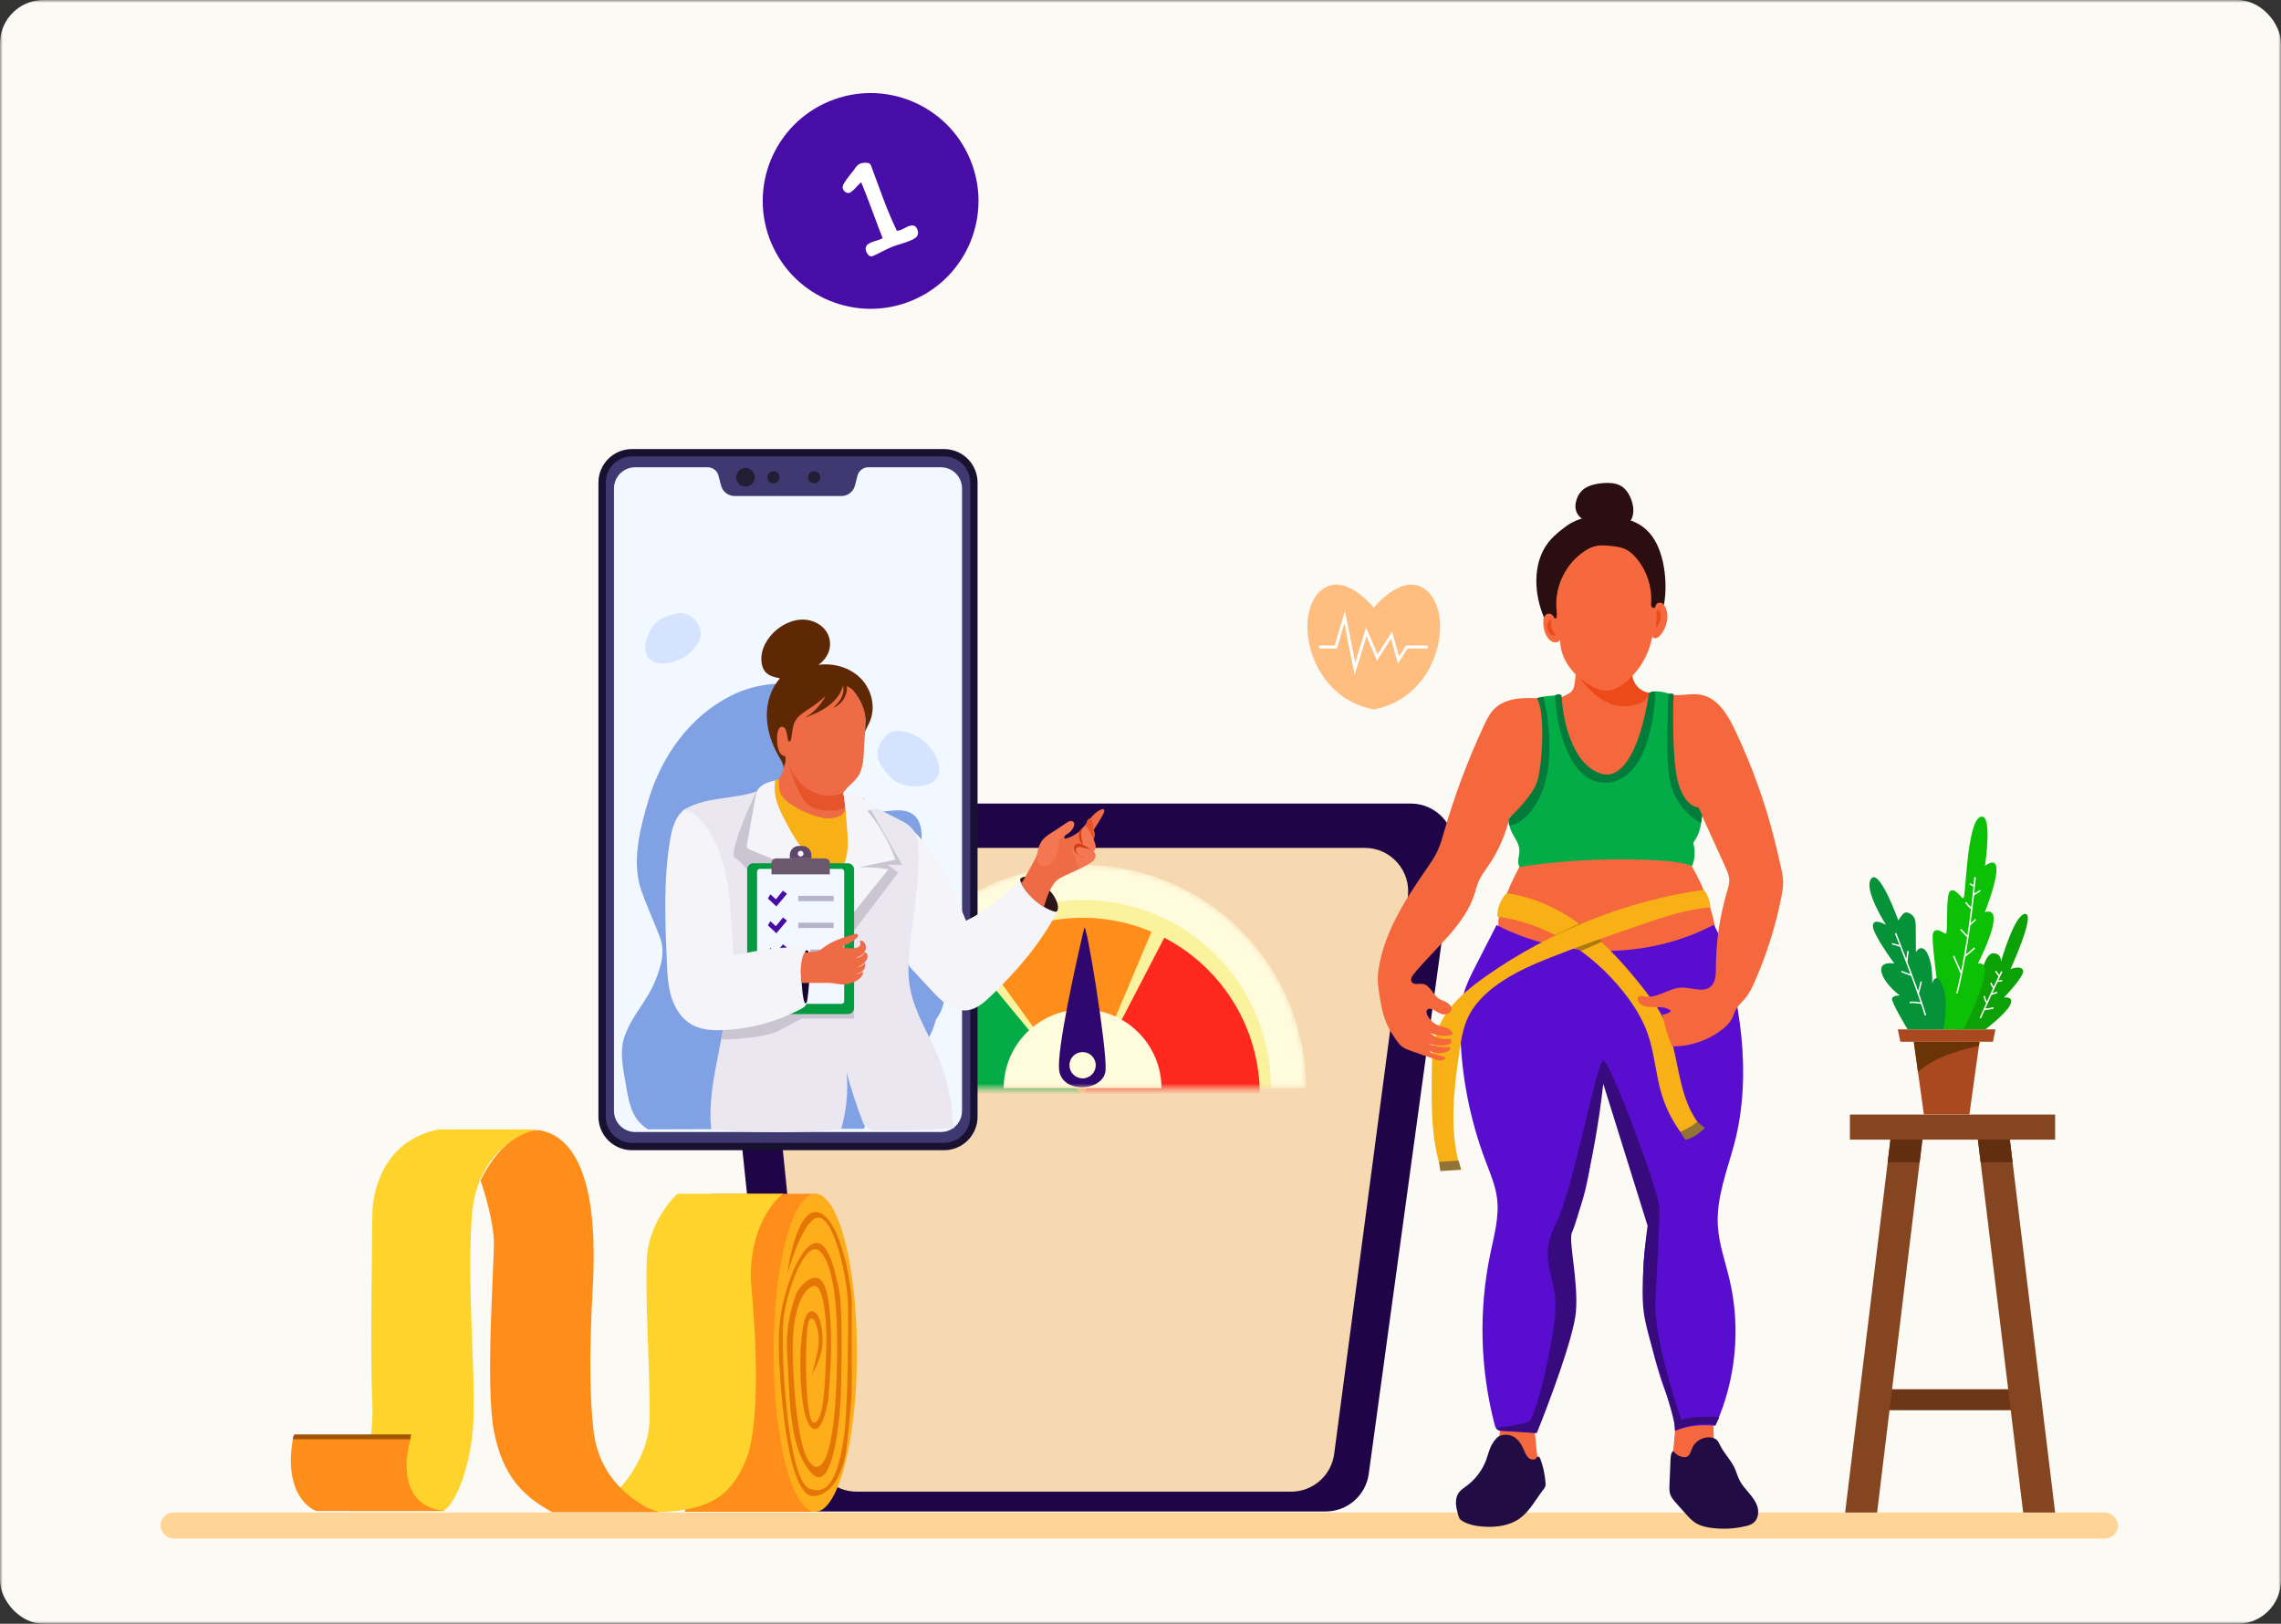 <svg width="420" height="299" viewBox="0 0 420 299" fill="none" xmlns="http://www.w3.org/2000/svg">
<rect x="0" y="0" width="420" height="299" fill="#333333" stroke="none"/>
<mask id="mask0_3849_16843" style="mask-type:alpha" maskUnits="userSpaceOnUse" x="0" y="0" width="420" height="299">
<rect width="420" height="299" fill="#D9D9D9"/>
</mask>
<g mask="url(#mask0_3849_16843)">
<rect width="420" height="299" rx="8" fill="#FCFAF4"/>
<path d="M178.62 29.312C182.866 39.426 178.108 51.068 167.994 55.313C157.879 59.559 146.238 54.802 141.992 44.687C137.747 34.573 142.504 22.932 152.618 18.686C162.733 14.44 174.374 19.198 178.62 29.312Z" fill="#490DA7"/>
<path d="M160.935 32C162.111 35.259 163.096 37.833 163.888 39.721C164.298 40.698 164.712 41.615 165.13 42.474C165.301 42.517 165.574 42.46 165.949 42.303L166.5 42.043C166.714 41.914 166.919 41.809 167.114 41.727C167.538 41.55 167.894 41.486 168.183 41.537C168.489 41.581 168.731 41.815 168.908 42.238C169.079 42.645 169.09 43.014 168.942 43.344C168.81 43.668 168.377 43.983 167.645 44.291C167.026 44.55 166.257 44.816 165.337 45.087C165.118 45.16 164.908 45.229 164.706 45.294C164.504 45.36 164.321 45.427 164.158 45.496C163.27 45.888 162.616 46.2 162.197 46.434C161.778 46.667 161.292 46.9 160.738 47.132C160.234 47.344 159.821 47.068 159.5 46.302C159.192 45.57 159.51 45.005 160.455 44.609C160.601 44.548 160.844 44.465 161.183 44.361C161.48 44.293 161.784 44.195 162.093 44.065C162.272 43.99 162.415 43.92 162.522 43.856C162.081 42.758 161.471 41.147 160.694 39.023C159.767 36.54 159.057 34.712 158.565 33.54C158.491 33.591 158.254 33.824 157.854 34.241C157.263 34.93 156.788 35.349 156.43 35.499C156.234 35.581 156.014 35.559 155.769 35.432C155.518 35.289 155.334 35.079 155.218 34.802C155.101 34.525 155.16 34.185 155.392 33.781C155.625 33.377 156.035 32.803 156.622 32.058C156.957 31.669 157.264 31.262 157.546 30.838C157.616 30.732 157.727 30.608 157.879 30.468C158.047 30.321 158.18 30.227 158.277 30.186C158.701 30.008 159.121 29.937 159.538 29.973C159.964 29.985 160.236 30.13 160.352 30.407L160.935 32Z" fill="white"/>
<rect x="29.559" y="278.51" width="360.441" height="4.799" rx="2.4" fill="#FFD497"/>
<path d="M378.409 205.228H340.625V209.854H378.409V205.228Z" fill="#854520"/>
<path d="M373.395 255.81H344.727V259.67H373.395V255.81Z" fill="#6D3616"/>
<path d="M378.41 278.509H372.525L364.186 209.843H370.07L378.41 278.509Z" fill="#854520"/>
<path d="M339.744 278.509H345.629L353.968 209.843H348.084L339.744 278.509Z" fill="#854520"/>
<path d="M370.584 214.018L370.07 209.843H364.186L364.7 214.018H370.584Z" fill="#622E10"/>
<path d="M353.465 214.018L353.968 209.843H348.084L347.58 214.018H353.465Z" fill="#622E10"/>
<path d="M362.627 205.201H354.242L352.385 191.823H364.485L362.627 205.201Z" fill="#AA491F"/>
<path d="M353.162 197.429C356.306 194.42 362.061 193.049 364.377 192.605L364.485 191.823H352.385L353.166 197.429H353.162Z" fill="#6A3407"/>
<path d="M367.423 189.544H349.445L349.909 191.823H366.959L367.423 189.544Z" fill="#AA491F"/>
<path d="M364.573 180.214C364.573 180.214 365.416 175.474 367.035 175.535C368.654 175.591 368.424 177.135 368.424 177.135C368.424 177.135 370.89 168.352 372.893 168.277C374.896 168.202 370.198 178.445 370.198 178.445C370.198 178.445 372.125 177.673 372.509 178.674C372.893 179.676 368.981 183.681 368.981 183.681C368.981 183.681 370.965 183.372 370.118 185.066C369.271 186.76 365.575 189.544 365.575 189.544H360.334L364.569 180.214H364.573Z" fill="#0CA107"/>
<path d="M361.528 189.544C361.528 189.544 368.215 176.625 364.177 177.435C364.177 177.435 369.787 166.705 365.473 167.955C365.473 167.955 370.274 156.046 365.496 159.429C365.496 159.429 367.026 149.275 364.57 150.459C362.113 151.638 361.968 165.311 361.528 165.386C361.088 165.461 360.059 163.402 359.104 164.062C358.15 164.721 358.777 172.002 358.281 171.927C357.78 171.852 356.531 170.603 355.946 171.782C355.361 172.961 357.93 189.554 357.93 189.554H361.533L361.528 189.544Z" fill="#0CC006"/>
<path d="M357.925 189.544C358.084 188 358.257 186.648 358.276 185.09C358.295 183.536 358.042 181.936 357.242 180.602C357.115 180.392 356.952 180.172 356.708 180.12C356.46 180.069 356.203 180.223 356.058 180.429C355.913 180.64 355.857 180.892 355.801 181.14C355.801 179.236 355.726 177.261 354.888 175.554C354.631 175.034 354.153 174.477 353.587 174.604C353.227 174.683 352.984 175.015 352.778 175.32C352.75 173.757 352.768 172.1 352.74 170.542C352.731 170.098 352.722 169.644 352.567 169.232C352.38 168.741 351.987 168.329 351.5 168.123C351.248 168.015 350.958 167.969 350.71 168.081C350.565 168.146 350.452 168.259 350.345 168.376C350.031 168.713 349.764 169.087 349.54 169.489C349.54 169.489 346.096 159.864 344.552 161.778C343.008 163.687 347.27 170.304 347.27 170.304C347.27 170.304 344.917 168.909 344.847 170.449C344.772 171.993 348.815 177.43 348.815 177.43C348.815 177.43 345.932 176.84 346.456 179.049C346.98 181.257 349.821 183.312 349.821 183.312C349.821 183.312 348.524 183.237 348.375 183.901C348.23 184.561 351.248 189.544 351.248 189.544H357.93H357.925Z" fill="#059239"/>
<path d="M363.88 169.396L363.697 169.204L362.85 169.999C363.122 168.006 363.332 166.219 363.482 164.801L363.51 164.848C363.917 164.614 364.315 164.361 364.694 164.085L364.54 163.87C364.212 164.108 363.866 164.328 363.51 164.534C363.707 162.709 363.8 161.568 363.8 161.53L363.534 161.507C363.534 161.53 363.487 162.068 363.398 162.971L362.766 162.611L362.635 162.84L363.37 163.257C363.276 164.216 363.136 165.526 362.949 167.061C362.607 166.766 362.303 166.439 362.06 166.05L361.835 166.191C362.125 166.649 362.49 167.052 362.911 167.389C362.733 168.853 362.514 170.51 362.252 172.26L361.105 171.038L360.909 171.221L362.191 172.587L362.2 172.578C361.891 174.604 361.526 176.747 361.105 178.857L359.837 175.965L359.594 176.073L361.016 179.311C360.764 180.528 360.497 181.725 360.202 182.881L360.459 182.947C361.007 180.785 361.479 178.469 361.882 176.185C362.504 175.708 363.108 175.193 363.679 174.651L363.496 174.459C363.005 174.927 362.485 175.366 361.957 175.788C362.28 173.925 362.56 172.096 362.794 170.402L363.88 169.382V169.396Z" fill="white"/>
<path d="M354.668 186.905C354.326 185.773 353.854 184.369 353.325 182.881H353.344C353.559 182.189 353.742 181.473 353.891 180.757L353.629 180.701C353.508 181.295 353.353 181.889 353.185 182.474C352.553 180.696 351.856 178.82 351.219 177.14C351.276 176.466 351.355 175.792 351.453 175.128L351.191 175.091C351.117 175.582 351.056 176.083 351.009 176.583C349.984 173.888 349.175 171.834 349.156 171.787L348.908 171.885C348.917 171.913 349.245 172.742 349.741 174.019L348.417 173.645L348.342 173.902L349.858 174.333C350.171 175.151 350.546 176.125 350.943 177.182C350.943 177.196 350.943 177.215 350.943 177.229H350.967C351.229 177.921 351.5 178.642 351.772 179.381C351.229 179.185 350.681 178.984 350.139 178.764L350.04 179.012C350.653 179.255 351.271 179.489 351.875 179.704L351.884 179.681C352.497 181.347 353.115 183.059 353.634 184.585C352.969 184.449 352.291 184.397 351.613 184.444L351.631 184.711C352.338 184.669 353.044 184.725 353.732 184.879C353.99 185.647 354.223 186.363 354.415 186.994L354.668 186.919V186.905Z" fill="white"/>
<path d="M368.687 180.71L368.654 180.448L367.929 180.537C368.21 179.952 368.476 179.405 368.71 178.941L368.472 178.82C368.364 179.035 368.247 179.269 368.126 179.517C367.929 179.278 367.737 179.026 367.573 178.764L367.349 178.904C367.541 179.213 367.761 179.503 367.999 179.779C367.714 180.369 367.405 181.019 367.096 181.688C366.942 181.45 366.801 181.202 366.694 180.935L366.446 181.038C366.581 181.37 366.759 181.683 366.96 181.978C366.801 182.32 366.647 182.661 366.493 182.998C366.479 182.998 366.464 183.008 366.455 183.012L366.469 183.054C366.254 183.527 366.043 183.99 365.847 184.425C365.664 184.107 365.547 183.747 365.524 183.382L365.257 183.401C365.29 183.869 365.454 184.327 365.716 184.716C365.028 186.241 364.518 187.406 364.504 187.429L364.747 187.537C364.747 187.537 365.019 186.915 365.426 186.012C365.987 185.946 366.549 185.853 367.101 185.736L367.045 185.474C366.553 185.577 366.057 185.661 365.557 185.722C365.88 184.996 366.277 184.117 366.694 183.209C367.063 183.097 367.428 182.984 367.779 182.863L367.695 182.61C367.424 182.704 367.134 182.792 366.848 182.881C367.166 182.184 367.494 181.478 367.812 180.813L368.706 180.701L368.687 180.71Z" fill="white"/>
<path d="M130.928 156.799C130.432 152.076 134.135 147.963 138.884 147.963H259.766C264.616 147.963 268.35 152.244 267.692 157.049L252.024 271.404C251.481 275.366 248.097 278.318 244.098 278.318H150.889C146.794 278.318 143.36 275.226 142.933 271.153L130.928 156.799Z" fill="#1F0547"/>
<path d="M139.4 164.929C138.922 160.216 142.622 156.123 147.359 156.123H251.288C256.122 156.123 259.852 160.378 259.219 165.171L245.663 267.718C245.137 271.697 241.745 274.67 237.732 274.67H157.746C153.64 274.67 150.2 271.561 149.787 267.476L139.4 164.929Z" fill="#F6D9B0"/>
<mask id="mask1_3849_16843" style="mask-type:alpha" maskUnits="userSpaceOnUse" x="158" y="159" width="83" height="42">
<path d="M240.488 200.384C240.488 189.47 236.153 179.003 228.435 171.285C220.718 163.568 210.251 159.232 199.337 159.232C188.423 159.232 177.956 163.568 170.238 171.285C162.521 179.003 158.186 189.47 158.186 200.384L199.337 200.384H240.488Z" fill="#D9D9D9"/>
</mask>
<g mask="url(#mask1_3849_16843)">
<path d="M240.488 200.384C240.488 189.47 236.153 179.003 228.435 171.285C220.718 163.568 210.251 159.232 199.337 159.232C188.423 159.232 177.956 163.568 170.238 171.285C162.521 179.003 158.186 189.47 158.186 200.384L199.337 200.384H240.488Z" fill="#FFFCDD"/>
<path d="M234.017 200.278C234.017 191.113 230.376 182.324 223.896 175.843C217.415 169.362 208.625 165.722 199.461 165.722C190.296 165.722 181.506 169.362 175.026 175.843C168.545 182.324 164.904 191.113 164.904 200.278L199.461 200.278H234.017Z" fill="#FBF29E"/>
<path d="M178.557 176.469C171.882 181.98 167.67 189.917 166.847 198.533C166.024 207.15 168.658 215.74 174.168 222.415C179.679 229.09 187.616 233.302 196.232 234.125C204.849 234.948 213.439 232.315 220.114 226.804L199.336 201.637L178.557 176.469Z" fill="#04AC48"/>
<path d="M212.032 171.571C206.857 169.386 201.207 168.573 195.626 169.211C190.046 169.85 184.725 171.918 180.178 175.215L199.336 201.637L212.032 171.571Z" fill="#FE8D1A"/>
<path d="M231.972 201.637C231.972 195.661 230.331 189.799 227.229 184.692C224.126 179.585 219.681 175.427 214.378 172.673L199.336 201.637H231.972Z" fill="#FF281E"/>
<path d="M213.861 200.384C213.861 196.532 212.33 192.838 209.607 190.114C206.883 187.39 203.189 185.86 199.337 185.86C195.484 185.86 191.79 187.39 189.066 190.114C186.343 192.838 184.813 196.532 184.813 200.384L199.337 200.384H213.861Z" fill="#FFFCDD"/>
<path d="M195.017 197.038C194.583 193.446 197.914 178.113 199.635 170.895C200.007 169.31 203.844 193.075 203.573 197.036C203.301 200.997 195.56 201.527 195.017 197.038Z" fill="#30076F"/>
<circle cx="199.337" cy="196.147" r="2.421" fill="#FFFCDD"/>
</g>
<path d="M143.703 238.946C144.949 225.696 148.82 220.828 150.6 219.817H131.019L126.123 278.371H149.711C145.038 272.073 142.145 255.509 143.703 238.946Z" fill="#FE8D1A"/>
<path d="M119.583 261.665C119.404 267.573 115.48 272.779 113.541 274.644L120.926 278.448C131.667 278.225 134.8 274.644 137.262 269.05C139.724 263.455 139.5 249.58 138.381 237.272C137.486 227.426 141.887 221.533 144.199 219.817H124.73C123.014 221.384 119.494 225.904 119.136 231.454C118.688 238.391 119.807 254.28 119.583 261.665Z" fill="#FED32B"/>
<path d="M90.94 228.992C90.94 225.233 89.299 219.668 88.478 217.356C92.596 209.121 97.654 207.808 99.668 208.181C110.185 210.419 109.29 229.888 109.29 233.468C109.29 237.049 107.948 251.595 109.29 263.455C110.364 272.943 117.794 277.404 121.375 278.448H101.682C96.311 275.539 92.507 271.735 90.94 263.455C89.374 255.175 90.94 233.692 90.94 228.992Z" fill="#FE8D1A"/>
<path d="M86.911 223.622C87.806 212.701 95.34 208.628 98.995 207.957H80.869C70.351 209.971 68.561 219.818 68.561 223.622C68.561 227.426 68.113 250.028 68.561 258.532C68.919 265.335 66.323 274.495 64.981 278.225H81.54C83.107 277.553 85.792 273.078 86.911 264.798C88.03 256.518 85.792 237.273 86.911 223.622Z" fill="#FED32B"/>
<path d="M75.722 264.574H54.015C52.225 273.705 56.104 277.479 58.267 278.225H82.212C73.619 277.688 74.305 268.901 75.722 264.574Z" fill="#FE8D1A"/>
<path d="M75.487 265.022H53.935C53.935 264.664 54.078 264.276 54.228 264.126H75.711L75.487 265.022Z" fill="#A25505"/>
<ellipse cx="150.121" cy="249.094" rx="7.679" ry="29.277" fill="#FEAE1A"/>
<path d="M150.791 224.212C148.462 224.026 145.938 231.127 144.968 234.7C145.491 230.427 147.387 222.162 150.791 223.28C155.046 224.679 156.839 237.497 156.839 239.827V255.442C156.839 257.866 156.242 263.444 155.943 265.93C155.719 268.959 154.196 275.112 149.896 275.485C144.521 275.951 143.4 251.48 143.4 247.751C143.4 244.022 143.624 241.459 144.968 237.031C146.311 232.603 148.552 228.641 150.568 228.874C152.583 229.107 153.927 234.234 154.599 238.196C155.137 241.366 154.972 252.102 154.823 257.074C154.525 263.366 153.031 275.019 149.448 271.29C144.968 266.629 145.416 255.442 144.968 249.616C144.52 243.789 146.088 239.827 146.536 238.429C146.984 237.031 149.896 233.768 151.464 236.098C153.031 238.429 153.031 245.654 153.031 248.45C153.031 251.247 152.583 256.374 152.583 257.074C152.583 257.773 151.464 264.531 149.448 262.9C147.432 261.269 147.208 252.179 147.432 248.45C147.656 244.722 148.104 241.459 149.448 241.459C150.792 241.459 151.464 244.022 151.464 247.052C151.464 249.476 150.12 252.102 149.448 253.112C149.597 252.723 150.03 251.294 150.568 248.684C151.24 245.421 149.896 241.692 148.999 243.09C148.103 244.488 148.104 262.201 149.896 261.968C151.688 261.735 151.911 255.209 152.135 248.684C152.359 242.158 151.464 236.565 149.896 236.798C148.328 237.031 146.536 239.827 146.088 245.188C145.64 250.548 146.536 262.9 148.104 267.328C149.672 271.756 153.086 272.688 153.927 256.374C154.769 240.06 153.255 232.136 150.791 230.272C148.327 228.408 144.968 237.264 144.296 242.624C143.624 247.984 144.968 272.455 148.999 274.087C153.031 275.718 154.375 270.591 155.271 265.464C156.167 260.336 156.167 245.654 156.167 240.76C156.167 235.865 153.703 224.446 150.791 224.212Z" fill="#E47605"/>
<path d="M279.875 159.434C278.499 161.936 277.346 164.561 276.434 167.267C276.015 168.51 275.647 169.869 276.07 171.363C282.473 174.318 289.309 177.03 296.344 176.544C298.985 176.362 301.572 175.73 304.144 175.102C307.823 174.202 311.531 173.293 314.956 171.675C315.265 171.529 315.597 171.351 315.725 171.034C315.828 170.779 315.775 170.491 315.717 170.222C314.824 166.074 313.152 162.096 310.891 158.495C307.335 156.491 303.124 156.042 299.044 155.944C292.314 155.784 285.311 156.551 279.875 159.434Z" fill="#F5673C"/>
<path d="M276.25 262.807C276.239 263.435 276.147 264.063 275.977 264.668C276.879 264.595 277.853 264.58 278.61 265.078C279.217 265.477 279.586 266.143 279.925 266.786C280.264 267.429 280.616 268.1 281.207 268.523C281.797 268.946 282.703 269.028 283.204 268.502C282.727 266.85 282.934 265.058 282.45 263.409C282.426 263.328 282.397 263.242 282.332 263.187C282.259 263.126 282.156 263.118 282.06 263.112C280.042 263.002 278.025 262.892 276.25 262.807Z" fill="#F5673C"/>
<path d="M308.472 263.014C308.334 264.515 308.197 266.018 308.059 267.519C308.045 267.675 308.031 267.834 308.071 267.986C308.113 268.143 308.212 268.281 308.321 268.403C309.019 269.18 310.378 269.359 311.108 268.613C311.835 267.87 311.727 266.583 312.445 265.832C313.215 265.026 314.523 265.204 315.611 265.442C315.494 264.137 315.471 262.823 315.541 261.515C313.097 261.73 310.684 262.282 308.472 263.014Z" fill="#F5673C"/>
<path d="M275.903 264.527C276.807 264.045 277.967 264.088 278.834 264.634C279.754 265.213 280.273 266.246 280.708 267.242C280.913 267.709 281.123 268.199 281.525 268.513C281.926 268.826 282.582 268.878 282.901 268.481C282.975 268.389 283.034 268.273 283.145 268.232C283.362 268.153 283.54 268.415 283.621 268.63C284.142 270.028 284.463 271.499 284.571 272.986C284.59 273.243 284.601 273.507 284.514 273.75C284.44 273.958 284.297 274.133 284.162 274.308C282.75 276.117 281.686 278.271 279.821 279.606C277.947 280.947 275.514 281.262 273.215 281.114C271.885 281.029 270.534 280.793 269.371 280.141C269.132 280.007 268.896 279.85 268.748 279.62C268.644 279.459 268.59 279.272 268.536 279.089C268.333 278.387 268.129 277.679 268.087 276.95C268.046 276.221 268.18 275.459 268.604 274.864C268.984 274.329 269.559 273.974 270.085 273.581C271.72 272.36 272.987 270.654 273.683 268.737C273.992 267.886 274.193 266.993 274.597 266.184C275 265.374 275.669 264.652 275.903 264.527Z" fill="#210C44"/>
<path d="M308.103 267.176C308.513 267.772 309.175 268.19 309.89 268.302C310.107 268.336 310.334 268.342 310.54 268.269C311.167 268.046 311.323 267.26 311.582 266.647C312.146 265.309 313.692 264.464 315.123 264.709C315.496 264.773 315.868 264.91 316.139 265.173C316.406 265.433 316.552 265.79 316.716 266.124C317.453 267.62 318.701 268.823 319.398 270.338C319.735 271.072 319.937 271.866 320.304 272.585C320.767 273.491 321.473 274.244 322.126 275.024C322.779 275.803 323.402 276.651 323.643 277.64C323.884 278.628 323.662 279.789 322.864 280.42C322.445 280.752 321.915 280.906 321.395 281.03C319.277 281.532 317.064 281.628 314.91 281.312C314.04 281.184 313.166 280.984 312.402 280.549C311.556 280.067 310.894 279.326 310.248 278.598C309.705 277.987 309.162 277.375 308.619 276.764C308.182 276.271 307.733 275.759 307.53 275.133C307.356 274.595 307.377 274.015 307.4 273.45C307.462 271.923 307.525 270.397 307.587 268.871C307.614 268.211 307.662 267.495 308.103 267.176Z" fill="#210C44"/>
<path d="M317.084 173.7C316.721 172.505 316.203 171.357 315.548 170.294C303.239 176.769 287.689 176.635 275.564 170.33C274.278 172.843 272.992 175.356 271.705 177.869C270.859 179.523 270.007 181.191 269.506 182.981C268.886 185.197 268.824 187.528 268.876 189.829C269.06 197.986 270.637 206.11 273.519 213.743C274.373 216.006 275.35 218.259 275.651 220.659C276.078 224.06 275.119 227.458 274.418 230.813C272.25 241.18 272.52 252.047 275.199 262.294C275.291 262.647 275.402 263.024 275.689 263.249C275.96 263.462 276.329 263.491 276.673 263.511C278.708 263.631 280.744 263.751 282.779 263.871C283.992 260.635 285.204 257.4 286.417 254.165C287.815 250.434 289.223 246.661 289.723 242.708C290.184 239.062 289.856 235.352 289.143 231.747C288.88 230.417 288.563 229.049 288.829 227.719C289.009 226.82 289.445 225.998 289.833 225.168C293.601 217.104 293.071 207.75 295.176 199.102C297.769 207.214 300.363 215.327 302.956 223.439C303.178 224.132 303.401 224.835 303.442 225.561C303.485 226.323 303.327 227.079 303.191 227.829C301.651 236.362 303.073 245.195 305.678 253.466C306.756 256.89 308.368 259.921 308.409 263.511C310.918 262.39 313.408 262.354 315.846 262.523C319.626 254.188 320.567 244.596 318.477 235.686C317.691 232.336 316.486 229.048 316.301 225.612C316.027 220.523 318 215.625 319.313 210.701C322.877 197.329 320.002 183.299 317.084 173.7Z" fill="#590DCF"/>
<path d="M282.972 263.871L276.013 263.391L275.533 262.912C277.133 262.752 280.573 262.288 281.533 261.712C282.732 260.992 285.612 249.233 286.332 242.274C287.052 235.314 282.972 232.195 286.332 225.716C289.692 219.236 294.011 195.239 295.211 195.239C296.411 195.239 305.53 219.476 305.53 222.356C305.53 225.236 305.29 231.715 304.81 239.154C304.426 245.105 307.85 256.512 309.61 261.472C311.529 260.704 315.049 260.832 316.569 260.992L315.849 262.432C313.737 261.664 310.01 262.752 308.41 263.391C308.65 260.752 303.37 247.313 302.65 241.554C302.074 236.946 302.89 229.075 303.37 225.716L295.211 199.558C293.531 214.677 290.172 225.476 289.452 226.915C288.732 228.355 290.652 235.794 290.172 241.554C289.788 246.161 285.212 258.352 282.972 263.871Z" fill="#370B7D"/>
<path d="M278.081 150.606C277.634 151.564 278.04 152.697 278.556 153.62C279.072 154.542 279.718 155.461 279.761 156.518C279.805 157.568 279.253 158.707 279.777 159.619C287.95 158.383 296.247 157.97 304.502 158.387C306.892 158.508 309.305 158.704 311.583 159.436C312.116 158.105 312.185 156.592 311.775 155.217C313.093 153.423 313.593 151.05 313.11 148.877C311.515 148.469 310.281 147.182 309.435 145.77C307.242 142.11 307.176 137.599 307.252 133.333C307.284 131.534 307.341 129.682 308.063 128.034C306.968 127.526 305.754 127.274 304.546 127.306C304.345 127.311 304.124 127.332 303.982 127.475C303.82 127.638 303.819 127.895 303.821 128.125C303.84 129.974 303.415 131.797 302.94 133.584C302.297 136.001 301.504 138.49 299.775 140.297C298.046 142.105 295.118 143.004 292.977 141.71C292.16 141.216 291.534 140.46 291.004 139.666C288.736 136.271 288.013 132.107 287.345 128.08C285.919 128.008 284.482 128.161 283.103 128.532C283.99 130.963 283.762 133.649 283.369 136.207C282.591 141.271 280.303 145.843 278.081 150.606Z" fill="#04AC48"/>
<path d="M277.385 164.462C282.559 165.156 287.412 167.524 291.571 170.68C295.73 173.836 299.244 177.763 302.476 181.864C303.995 183.793 305.471 185.784 306.5 188.013C309.277 194.021 308.703 201.452 312.682 206.739C311.851 207.67 310.688 208.3 309.454 208.486C307.906 206.374 306.718 203.998 305.959 201.492C304.842 197.806 304.651 193.872 303.356 190.244C302.359 187.449 300.73 184.916 298.882 182.596C293.138 175.387 284.85 169.964 275.706 168.799C275.656 167.267 276.268 165.723 277.385 164.462Z" fill="#F7B016"/>
<path d="M291.132 175.08L286.332 172.201L290.892 170.041L294.971 173.401L291.132 175.08Z" fill="#050301" fill-opacity="0.31"/>
<path d="M312.489 206.517C312.105 207.093 310.249 208.037 309.369 208.437L310.329 209.877C311.673 209.685 313.289 208.357 313.929 207.717L312.489 206.517Z" fill="#907335"/>
<path d="M313.707 163.83C299.374 165.912 285.545 171.396 273.681 179.704C269.988 182.29 266.329 185.352 264.741 189.57C263.677 192.398 263.643 195.493 263.623 198.514C263.587 203.938 263.565 209.461 265.151 214.648C266.334 214.615 267.515 214.583 268.697 214.55C266.871 207.719 267.69 200.485 268.74 193.492C269.064 191.336 269.421 189.145 270.376 187.186C271.219 185.456 272.503 183.969 273.946 182.695C277.284 179.751 281.438 177.916 285.576 176.275C290.969 174.135 296.457 172.245 301.943 170.356C306.178 168.898 310.471 167.427 314.937 167.09C314.866 165.879 314.416 164.693 313.707 163.83Z" fill="#F7B016"/>
<path d="M268.572 213.716L264.973 213.956L265.213 215.636L269.052 215.396L268.572 213.716Z" fill="#907335"/>
<path d="M253.771 178.925C254.687 172 258.595 165.875 262.573 160.131C263.361 158.993 264.161 157.852 264.736 156.593C265.239 155.491 265.561 154.318 265.898 153.155C267.842 146.434 270.308 139.865 273.269 133.527C273.753 132.489 274.265 131.437 275.061 130.613C277.172 128.427 280.615 128.402 283.647 128.618C284.325 132.386 284.442 136.254 283.991 140.056C283.745 142.125 283.323 144.202 282.394 146.067C281.465 147.932 279.981 149.58 277.967 150.46C277.242 153.634 275.918 156.67 274.086 159.361C273.425 160.332 272.692 161.269 272.235 162.352C271.938 163.054 271.764 163.801 271.534 164.528C269.651 170.474 264.279 174.493 260.34 179.328C259.992 179.755 259.641 180.352 259.938 180.816C260.319 181.412 261.23 181.088 261.932 181.173C263.314 181.342 263.801 183.139 264.964 183.905C265.41 184.199 265.945 184.329 266.412 184.589C266.879 184.849 267.303 185.32 267.244 185.851C267.176 186.476 266.455 186.852 265.829 186.792C265.204 186.731 264.656 186.367 264.12 186.039C263.695 185.779 263.064 185.572 262.771 185.974C262.588 186.225 262.667 186.576 262.789 186.862C263.189 187.798 264.002 188.549 264.966 188.875C265.473 189.047 266.016 189.106 266.506 189.319C266.996 189.532 267.451 189.962 267.465 190.496C266.104 190.892 264.597 190.763 263.298 190.182C264.211 191.018 265.489 191.441 266.72 191.313C266.813 191.304 266.907 191.292 266.996 191.315C267.285 191.394 267.341 191.822 267.156 192.058C266.972 192.294 266.655 192.376 266.359 192.424C265.278 192.599 264.158 192.498 263.108 192.187C264.176 192.685 265.377 192.898 266.552 192.797C266.699 192.785 266.868 192.774 266.973 192.878C267.183 193.086 266.902 193.423 266.635 193.552C265.556 194.073 264.232 194.052 263.17 193.497C263.858 194.362 265.245 194.175 266.18 194.765C266.041 195.083 265.681 195.256 265.335 195.274C264.99 195.292 264.651 195.183 264.323 195.073C262.745 194.549 261.173 194.003 259.609 193.436C259.142 193.267 258.669 193.092 258.264 192.806C257.786 192.467 257.427 191.99 257.089 191.512C256.518 190.706 255.979 189.872 255.552 188.981C254.517 186.826 254.165 184.418 253.825 182.051C253.656 180.874 253.668 179.705 253.771 178.925Z" fill="#F5673C"/>
<path d="M307.604 127.849C306.537 131.685 306.954 135.756 307.379 139.714C307.603 141.798 307.835 143.915 308.645 145.848C309.454 147.781 311.292 149.594 313.291 150.223C313.222 149.752 312.799 149.225 312.73 148.753C314.384 152.388 316.038 156.024 317.692 159.66C318.018 160.377 318.349 161.113 318.399 161.899C318.451 162.711 318.199 163.507 317.969 164.287C316.635 168.809 315.952 173.522 315.947 178.237C315.946 179.464 315.917 180.865 314.987 181.665C313.606 182.855 311.509 181.808 309.686 181.848C307.264 181.901 305.062 183.989 302.696 183.466C302.421 183.405 302.125 183.31 301.868 183.426C301.265 183.698 301.627 184.665 302.202 184.993C303.855 185.934 306.256 184.886 307.681 186.146C307.284 186.581 306.676 186.816 306.077 186.797C306.503 188.804 307.1 190.775 307.859 192.682C311.151 192.719 314.444 191.618 317.052 189.61C317.773 189.055 318.455 188.417 318.878 187.611C319.191 187.018 319.352 186.351 319.691 185.772C320.091 185.09 320.713 184.571 321.23 183.972C322.076 182.994 322.637 181.807 323.157 180.623C325.334 175.665 326.962 170.467 328.005 165.154C328.18 164.261 328.339 163.36 328.328 162.45C328.316 161.421 328.087 160.408 327.859 159.404C327.514 157.885 327.169 156.365 326.791 154.853C325.031 147.806 322.564 140.934 319.442 134.375C318.094 131.544 316.213 128.455 313.124 127.916C311.233 127.587 309.13 128.292 307.604 127.849Z" fill="#F5673C"/>
<path d="M308.889 143.644C307.93 139.612 308.01 131.405 308.17 127.806C307.786 127.614 307.37 127.726 307.209 127.806C306.969 131.245 306.681 139.228 307.449 143.644C308.217 148.06 311.608 150.763 313.208 151.563L313.448 150.123L312.728 148.684C311.769 148.604 309.849 147.676 308.889 143.644Z" fill="#037C3B"/>
<path d="M282.971 144.124C282.203 146.236 279.452 149.163 278.172 150.363C277.596 150.747 277.772 151.643 277.932 152.043C279.372 151.883 282.683 150.123 284.411 144.364C286.139 138.605 284.971 131.245 284.171 128.286L282.971 128.526C284.651 131.165 283.931 141.484 282.971 144.124Z" fill="#037C3B"/>
<path d="M290.046 121.578C290.207 123.033 290.164 124.509 289.919 125.951C289.842 126.41 289.734 126.885 289.435 127.242C289.2 127.524 288.868 127.704 288.544 127.877C287.925 128.208 287.269 128.548 286.568 128.523C286.89 130.156 287.21 131.789 287.531 133.423C287.977 135.688 288.441 138.004 289.625 139.985C290.809 141.966 292.874 143.582 295.182 143.58C296.332 143.578 297.459 143.178 298.435 142.567C300.712 141.141 302.13 138.662 303.027 136.129C303.96 133.501 304.431 130.712 304.413 127.923C303.112 127.624 301.679 127.235 300.964 126.108C300.695 125.683 300.557 125.191 300.448 124.701C300.203 123.599 300.089 122.468 300.108 121.339C297.781 121.454 295.46 121.701 293.161 122.078C292.088 122.254 290.915 122.442 290.046 121.578Z" fill="#F5673C"/>
<path d="M298.089 129.966C294.441 129.582 291.29 125.646 290.17 123.726L300.489 123.486C300.489 126.558 302.649 127.406 303.608 127.566C303.608 128.766 301.737 130.35 298.089 129.966Z" fill="#EC4A19"/>
<path d="M294.731 142.444C289.356 140.716 287.692 132.125 287.532 128.045C287.148 127.662 286.572 127.885 286.332 128.045C286.572 133.485 288.78 144.316 295.691 144.124C304.33 143.884 304.81 128.045 304.81 127.566C304.81 127.182 304.01 127.406 303.61 127.566C302.89 133.245 300.107 144.172 294.731 142.444Z" fill="#037C3B"/>
<path opacity="0.988" d="M293.127 100.274C290.566 101.23 288.587 103.425 287.498 105.932C286.408 108.439 286.136 111.237 286.272 113.967C286.314 113.249 285.708 112.425 285.015 112.618C284.444 112.776 284.239 113.473 284.193 114.064C284.099 115.28 284.306 116.575 285.065 117.53C285.341 117.878 285.704 118.182 286.138 118.273C286.572 118.364 287.082 118.19 287.279 117.792C287.241 119.612 287.917 121.408 288.998 122.873C290.079 124.338 291.546 125.489 293.14 126.369C293.822 126.746 294.547 127.081 295.322 127.164C296.845 127.328 298.304 126.499 299.472 125.507C301.937 123.415 303.645 120.449 304.217 117.268C304.395 117.519 304.76 117.58 305.051 117.479C305.342 117.378 305.57 117.151 305.767 116.914C306.614 115.892 307.061 114.547 306.992 113.222C306.959 112.569 306.794 111.903 306.389 111.391C305.982 110.88 305.301 110.556 304.664 110.702C304.931 109.223 304.392 107.726 303.799 106.344C303.345 105.286 302.849 104.235 302.16 103.313C300.521 101.118 297.784 99.79 295.046 99.862C293.903 99.891 292.693 100.194 293.127 100.274Z" fill="#F5673C"/>
<path d="M286.332 116.767C285.564 115.999 285.532 114.687 285.612 114.127C284.892 114.367 284.653 115.327 285.133 116.287C285.517 117.055 286.252 117.087 286.572 117.007L286.332 116.767Z" fill="#EC4A19"/>
<path d="M304.841 115.757C305.007 115.38 305.05 113.429 305.05 112.447C305.29 111.967 306.01 112.687 305.77 113.887C305.595 114.762 305.037 115.509 304.841 115.757C304.831 115.779 304.82 115.796 304.81 115.807C304.745 115.872 304.768 115.849 304.841 115.757Z" fill="#EC4A19"/>
<path d="M284.309 113.748C284.37 113.379 284.68 113.065 285.048 112.999C285.417 112.933 285.817 113.12 286.003 113.444C286.069 113.559 286.112 113.692 286.207 113.786C286.302 113.881 286.478 113.914 286.561 113.809C286.595 113.766 286.606 113.709 286.614 113.654C286.698 113.095 286.616 112.526 286.577 111.962C286.289 107.842 288.398 103.64 291.874 101.411C292.338 101.113 292.827 100.847 293.353 100.678C294.469 100.32 295.675 100.419 296.839 100.553C297.702 100.653 298.581 100.775 299.361 101.156C300.095 101.515 300.705 102.086 301.237 102.705C303.19 104.976 304.214 108.024 304.026 111.015C304.012 111.245 303.993 111.488 304.096 111.693C304.199 111.899 304.475 112.037 304.667 111.91C304.832 111.8 304.849 111.57 304.92 111.385C305.138 110.82 306.088 110.866 306.389 111.391C306.836 108.788 306.749 105.981 306.17 103.404C305.673 101.191 304.749 98.99 303.062 97.475C301.198 95.801 298.615 95.154 296.113 95.009C293.833 94.877 291.468 95.135 289.459 96.22C288.722 96.618 288.046 97.12 287.393 97.645C286.564 98.313 285.763 99.028 285.106 99.865C283.595 101.79 282.925 104.282 282.887 106.729C282.848 109.176 283.401 111.596 284.309 113.748Z" fill="#2B0E10"/>
<path d="M292.112 95.773C290.857 95.65 289.975 94.287 290.086 93.03C290.197 91.774 290.787 90.567 291.851 89.89C293.035 89.135 294.754 88.916 296.158 88.93C296.929 88.939 297.718 89.058 298.392 89.432C299.404 89.994 300.04 91.063 300.42 92.157C300.896 93.529 300.961 95.246 299.902 96.238C299.31 96.792 298.48 97.007 297.679 97.13C296.691 97.283 295.686 97.328 294.689 97.264C293.905 97.214 293.11 97.092 292.405 96.745C291.7 96.397 291.09 95.797 292.112 95.773Z" fill="#2B0E10"/>
<path d="M261.841 108.15C257.709 105.909 252.953 111.918 252.953 111.918C252.953 111.918 248.201 105.904 244.064 108.15C237.782 111.563 240.205 128.241 252.953 130.636C265.7 128.241 268.124 111.558 261.841 108.15Z" fill="#FFBD7F"/>
<path d="M249.435 124.277L247.544 114.764L246.162 119.415H242.898V118.868H245.754L247.65 112.494L249.546 122.045L251.528 115.551L253.654 120.485L256.327 116.291L257.604 120.864L258.886 118.868H262.893V119.415H259.183L257.402 122.18L256.131 117.615L253.558 121.647L251.614 117.135L249.435 124.277Z" fill="white"/>
<path d="M173.83 82.69H116.358C112.951 82.69 110.189 85.452 110.189 88.859V205.628C110.189 209.035 112.951 211.797 116.358 211.797H173.83C177.236 211.797 179.998 209.035 179.998 205.628V88.859C179.998 85.452 177.236 82.69 173.83 82.69Z" fill="#181230"/>
<path d="M116.36 84.044H173.831C176.487 84.044 178.642 86.199 178.642 88.855V205.624C178.642 208.279 176.487 210.435 173.831 210.435H116.36C113.704 210.435 111.549 208.279 111.549 205.624V88.855C111.549 86.199 113.704 84.044 116.36 84.044Z" fill="#403871"/>
<path d="M173.235 86.04H159.89C158.945 86.04 158.123 86.68 157.889 87.593L157.432 89.379C157.139 90.534 156.099 91.34 154.908 91.34H135.282C134.091 91.34 133.051 90.534 132.758 89.379L132.301 87.593C132.067 86.68 131.245 86.04 130.301 86.04H116.955C114.799 86.04 113.053 87.787 113.053 89.943V204.544C113.053 206.699 114.799 208.446 116.955 208.446H173.239C175.395 208.446 177.141 206.699 177.141 204.544V89.943C177.141 87.787 175.395 86.04 173.239 86.04H173.235Z" fill="#F2F8FF"/>
<path d="M166.822 168.779C168.535 164.847 169.081 160.389 169.575 156.087C169.826 153.872 169.889 151.206 168.041 149.911C166.474 148.811 164.336 149.29 162.416 149.456C160.172 149.65 157.719 149.261 156.114 147.715C153.903 145.585 154.014 142.099 154.488 139.092C154.962 136.09 155.596 132.807 154.048 130.17C153.018 128.415 151.141 127.253 149.168 126.651C144.399 125.185 138.957 125.906 134.556 128.121C127.073 131.887 121.854 139.196 119.47 147.108C117.844 152.505 116.238 158.72 118.109 164.042C119.067 166.764 120.424 169.747 121.469 172.441C122.514 175.13 121.813 177.675 120.749 180.36C119.1 184.529 116.684 186.423 115.083 190.611C114.135 193.078 114.546 195.824 115.015 198.423C115.707 202.26 115.944 205.917 119.329 207.957C119.329 207.957 159.04 207.843 159.045 207.843C159.935 207.829 158.106 189.43 158.145 187.732C158.193 185.385 158.14 182.121 158.885 179.878C159.853 176.961 168.041 203.157 172.344 187.732C178.103 179.878 166.31 170.007 166.837 168.789L166.822 168.779Z" fill="#80A1E3"/>
<path d="M125.645 112.898C124.879 112.825 124.084 113.053 123.316 113.308C122.438 113.603 121.546 113.966 120.829 114.627C120.216 115.187 119.774 115.926 119.435 116.688C118.793 118.127 118.505 119.904 119.332 121.046C120.077 122.071 121.486 122.268 122.774 122.103C124.106 121.936 125.461 121.435 126.603 120.555C127.765 119.658 129.249 117.883 129.049 116.316C128.837 114.655 127.186 113.029 125.649 112.891L125.645 112.898Z" fill="#D5E3FF"/>
<path d="M161.675 139.686C161.882 140.51 162.413 141.253 162.961 141.959C163.591 142.763 164.298 143.558 165.251 144.06C166.059 144.492 166.991 144.68 167.909 144.751C169.644 144.889 171.6 144.533 172.483 143.252C173.275 142.099 172.96 140.56 172.314 139.28C171.649 137.955 170.627 136.73 169.291 135.865C167.929 134.987 165.535 134.097 163.978 134.883C162.327 135.716 161.244 138.034 161.666 139.684L161.675 139.686Z" fill="#D5E3FF"/>
<path d="M138.975 87.883C138.975 88.828 138.208 89.594 137.264 89.594C136.319 89.594 135.553 88.828 135.553 87.883C135.553 86.938 136.319 86.172 137.264 86.172C138.208 86.172 138.975 86.938 138.975 87.883Z" fill="#231D34"/>
<path d="M143.53 87.883C143.53 88.502 143.03 89.002 142.41 89.002C141.791 89.002 141.291 88.502 141.291 87.883C141.291 87.263 141.791 86.763 142.41 86.763C143.03 86.763 143.53 87.263 143.53 87.883Z" fill="#231D34"/>
<path d="M151.042 87.883C151.042 88.502 150.541 89.002 149.922 89.002C149.303 89.002 148.803 88.502 148.803 87.883C148.803 87.263 149.303 86.763 149.922 86.763C150.541 86.763 151.042 87.263 151.042 87.883Z" fill="#231D34"/>
<path d="M144.433 138.666C144.689 140.315 144.333 142.051 143.445 143.471C143.34 143.64 143.224 143.809 143.173 144.002C143.124 144.184 143.135 144.375 143.147 144.563C143.201 145.468 143.275 146.431 143.821 147.16C144.04 147.452 144.324 147.69 144.61 147.918C146.375 149.325 148.392 150.499 150.619 150.918C152.443 151.261 154.555 150.982 155.754 149.581C155.886 149.426 156.009 149.249 156.029 149.048C156.05 148.839 155.957 148.638 155.873 148.445C155.253 147.008 155.049 145.398 155.294 143.854C154.231 143.778 153.211 143.429 152.204 143.082C151.206 142.738 150.205 142.393 149.266 141.914C147.815 141.174 146.548 140.131 145.293 139.098C144.943 138.811 144.593 138.522 144.433 138.666Z" fill="#EE6B45"/>
<path d="M148.573 147.981C146.786 146.214 145.346 141.353 144.85 139.144L155.089 144.667L155.785 148.684C154.234 149.42 150.36 149.749 148.573 147.981Z" fill="#E75429"/>
<path d="M144.835 134.333C144.733 134.035 144.625 133.725 144.398 133.505C144.171 133.285 143.788 133.187 143.531 133.371C143.392 133.471 143.314 133.633 143.248 133.791C142.665 135.192 142.662 136.82 143.239 138.224C143.37 138.541 143.539 138.859 143.819 139.059C144.099 139.26 144.516 139.309 144.782 139.09C145.221 141.252 146.291 143.328 147.995 144.75C149.699 146.172 152.066 146.873 154.233 146.354C154.554 146.278 154.875 146.173 155.145 145.985C155.475 145.756 155.71 145.421 155.971 145.118C156.551 144.447 157.285 143.914 157.82 143.207C159.113 141.5 159.003 139.175 159.121 137.044C159.242 134.855 159.657 132.605 159.01 130.508C158.652 129.349 157.984 128.305 157.231 127.349C156.592 126.539 155.766 125.722 154.728 125.689C154.145 125.67 153.587 125.907 153.064 126.165C149.592 127.878 146.709 130.734 144.835 134.333Z" fill="#EE6B45"/>
<path d="M150.674 122.424C153.484 122.036 156.501 122.903 158.483 124.911C160.465 126.918 161.261 130.071 160.232 132.686C159.955 133.39 159.56 134.044 159.281 134.747C159.313 134.047 159.326 133.551 159.359 132.85C159.385 132.304 159.314 131.895 159.215 131.356C159.039 130.41 158.56 129.261 158.025 128.457C157.465 127.614 156.89 126.689 155.932 126.343C156.108 128.034 154.993 129.773 153.371 130.336C153.981 129.828 154.538 129.24 154.901 128.537C155.264 127.835 155.419 127.007 155.216 126.244C154.834 127.792 153.748 129.1 152.45 130.045C151.154 130.99 149.65 131.611 148.147 132.186C149.798 131.26 151.157 129.835 151.995 128.151C151.187 128.934 150.305 129.642 149.365 130.264C148.243 131.006 146.974 131.691 146.371 132.885C145.866 133.886 145.926 135.065 145.647 136.148C145.592 136.363 145.388 136.627 145.206 136.499C145.131 136.446 145.108 136.348 145.091 136.258C145.013 135.839 144.936 135.421 144.857 135.003C144.807 134.734 144.755 134.458 144.609 134.225C144.464 133.992 144.204 133.809 143.928 133.834C143.477 133.875 143.26 134.398 143.181 134.839C143.013 135.789 143.037 136.772 143.253 137.712C143.395 138.333 143.707 139.019 144.33 139.18C144.423 139.205 144.529 139.22 144.59 139.295C144.634 139.349 144.642 139.423 144.647 139.493C144.679 139.972 144.662 140.459 144.405 140.958C144.358 141.178 144.358 141.318 144.296 141.464C144.271 140.563 143.623 139.683 143.19 138.889C141.993 136.694 141.204 134.246 141.192 131.753C141.181 129.26 141.992 126.722 143.614 124.9C142.673 124.724 141.671 124.499 141.011 123.812C140.505 123.285 140.273 122.551 140.206 121.827C139.997 119.578 141.267 117.385 143.026 115.944C144.411 114.809 146.164 114.042 147.963 114.088C149.762 114.134 151.577 115.088 152.385 116.678C152.907 117.703 152.982 118.943 152.588 120.023C152.193 121.101 151.335 122.007 150.674 122.424Z" fill="#5E2805"/>
<path d="M143.426 143.499C143.398 144.539 143.387 145.613 143.937 146.5C144.298 147.081 144.84 147.527 145.399 147.926C147.23 149.234 149.343 150.157 151.555 150.614C152.55 150.819 153.618 150.666 154.559 150.283C155.499 149.901 155.899 148.905 155.669 147.925C156.407 149.477 156.481 151.081 156.713 152.536C156.879 153.571 157.045 154.613 157.001 155.66C156.853 159.198 154.358 162.299 154.08 165.828C151.068 162.184 148.335 158.313 145.913 154.262C144.149 151.309 142.506 148.093 142.564 144.664C142.569 144.39 142.474 143.802 142.73 143.698C142.945 143.609 143.228 143.479 143.426 143.499Z" fill="#F7B016"/>
<path d="M177.844 169.562C177.889 169.64 177.933 169.719 177.979 169.797C175.532 163.795 172.894 157.658 168.226 153.012C169.51 160.821 167.152 168.751 167.188 176.662C167.189 177.018 167.198 177.385 167.339 177.712C167.464 178.002 167.683 178.239 167.899 178.471C169.091 179.754 170.283 181.037 171.475 182.319C172.383 183.297 173.303 184.285 174.423 185.016C175.543 185.748 176.9 186.209 178.228 186.015C179.844 185.779 181.155 184.637 182.333 183.517C187.212 178.878 191.625 173.68 194.754 167.745C191.91 166.598 189.486 164.456 188.015 161.789C185.085 164.945 181.692 167.68 177.844 169.562Z" fill="#F5F4F8"/>
<path d="M187.845 161.884C187.808 162.174 187.983 162.484 188.113 162.748C188.721 163.978 189.696 164.996 190.747 165.888C191.73 166.722 192.821 167.478 194.068 167.823C194.239 167.871 194.441 167.946 194.584 167.84C194.665 167.781 194.709 167.647 194.741 167.553C194.891 167.114 194.793 166.631 194.64 166.194C194.26 165.114 193.55 164.164 192.68 163.41C191.811 162.656 190.787 162.092 189.717 161.659C189.384 161.525 189.031 161.4 188.674 161.441C188.318 161.483 187.867 161.71 187.845 161.884Z" fill="#2E1515"/>
<path d="M188.211 162.479C188.815 161.398 189.42 160.317 190.024 159.235C190.397 158.57 190.77 157.9 191.012 157.178C191.269 156.413 191.379 155.584 191.812 154.901C192.266 154.186 193.018 153.717 193.745 153.274C194.743 152.665 195.741 152.056 196.739 151.446C196.986 151.296 197.311 151.146 197.545 151.316C197.77 151.48 197.734 151.822 197.64 152.083C197.415 152.708 196.984 153.258 196.429 153.631C196.283 153.729 196.122 153.822 196.028 153.971C195.935 154.12 195.942 154.35 196.096 154.439C197.096 154.214 198.034 153.724 198.788 153.036C200.205 151.74 201.04 149.723 202.84 149.034C202.965 148.987 203.118 148.95 203.224 149.032C203.289 149.084 203.317 149.169 203.326 149.252C203.355 149.517 203.224 149.771 203.095 150.004C202.561 150.972 201.985 151.917 201.369 152.835C201.694 153.402 201.642 154.157 201.244 154.675C201.425 155.024 201.608 155.381 201.659 155.769C201.71 156.158 201.603 156.59 201.291 156.831C201.639 157.118 201.768 157.637 201.594 158.052C201.437 158.424 201.084 158.674 200.74 158.891C199.314 159.791 197.758 160.47 196.222 161.172C195.647 161.434 195.066 161.707 194.592 162.122C194.056 162.593 193.689 163.221 193.363 163.853C192.87 164.808 192.551 165.957 192.204 166.973C190.721 166.102 189.553 165.059 188.595 163.573C188.464 163.37 188.122 162.858 188.054 162.627C187.986 162.395 188.051 162.391 188.211 162.479Z" fill="#EE6B45"/>
<path d="M175.354 206.068C175.249 202.885 174.822 201.149 173.989 198.072C172.416 192.265 168.341 187.24 167.464 181.29C167.11 178.888 167.299 176.443 167.564 174.031C168.194 168.294 169.251 162.573 169.115 156.804C169.081 155.316 168.924 153.722 167.962 152.578C167.354 151.855 166.491 151.398 165.648 150.963C162.216 149.194 158.791 147.555 155.276 145.956C155.43 147.465 157.152 156.586 155.203 161.565C154.713 162.815 154.094 164.113 154.316 165.436C150.018 160.7 146.455 155.313 143.787 149.522C142.983 147.776 142.246 145.842 142.69 143.883C138.144 147.794 130.674 145.943 125.676 149.27C129.166 153.574 130.549 158.936 131.724 164.33C133.158 170.913 134.378 177.635 133.845 184.348C133.216 192.269 130.159 200.03 130.94 207.938C138.891 208.668 146.91 208.672 154.862 207.949C155.863 204.563 156.211 200.988 155.881 197.475C156.712 200.521 157.693 203.526 158.82 206.477C158.955 206.831 159.107 207.203 159.414 207.428C159.75 207.675 160.255 208.107 160.674 208.116C167.361 208.257 168.865 208.116 175.753 207.702" fill="#EAE7F0"/>
<path d="M135.387 158.043C134.043 157.659 137.386 149.723 139.226 145.804L140.426 145.084C140.506 147.164 140.81 152.091 141.386 155.163C141.962 158.235 148.505 166.522 151.705 170.281C153.225 168.202 156.552 163.466 157.704 161.162C158.856 158.859 157.544 150.443 156.744 146.524L159.144 147.004L166.103 159.242H163.463L165.383 160.682L152.425 177.72C147.305 171.321 136.73 158.427 135.387 158.043Z" fill="#C9C5D1"/>
<path d="M132.748 191.399L133.708 186.36L138.027 179.161V159.243H157.225V187.56H147.626C147.306 187.72 146.043 188.376 143.547 189.719C141.051 191.063 135.308 191.399 132.748 191.399Z" fill="#C9C5D1"/>
<path d="M142.729 143.697C142.341 146.81 143.36 148.993 144.666 151.37C145.378 152.665 146.091 153.963 146.943 155.171C149.321 158.546 152.808 161.296 154.047 165.223C153.951 164.118 154.12 162.992 154.535 161.961C154.837 161.212 154.82 160.437 155.16 159.704C156.164 157.546 156.23 155.503 156.018 153.136C155.807 150.77 155.832 149.008 155.274 145.956C156.542 145.766 157.685 146.231 158.763 146.921C159.84 147.611 160.854 148.439 162.069 148.849C161.266 148.918 160.469 149.064 159.694 149.286C161.942 151.955 163.705 155.023 164.872 158.3C162.641 158.768 160.409 159.236 158.178 159.704C159.986 159.646 161.801 159.767 163.585 160.068C161.576 162.573 159.567 165.078 157.559 167.583C156.892 168.415 156.222 169.25 155.669 170.162C154.583 171.949 153.968 174.014 153.899 176.098C153.778 173.742 153.653 171.357 152.935 169.108C152.217 166.859 150.83 164.724 148.737 163.593C147.958 163.171 147.107 162.901 146.262 162.633C143.907 161.886 141.552 161.139 139.198 160.393C140.681 159.567 142.342 159.054 144.038 158.899C142.073 158.096 140.108 157.293 138.143 156.489C137.912 156.395 137.661 156.281 137.558 156.056C137.477 155.877 137.51 155.67 137.545 155.477C138.064 152.579 138.584 149.681 139.104 146.782C139.172 146.401 139.242 146.016 139.406 145.664C139.979 144.436 141.478 143.985 142.729 143.697Z" fill="#F5F4F8"/>
<path d="M156.114 158.958H138.731C138.095 158.958 137.58 159.474 137.58 160.11V185.578C137.58 186.214 138.095 186.73 138.731 186.73H156.114C156.75 186.73 157.265 186.214 157.265 185.578V160.11C157.265 159.474 156.75 158.958 156.114 158.958Z" fill="#039B40"/>
<path d="M154.939 159.994H139.906C139.628 159.994 139.402 160.22 139.402 160.498V184.343C139.402 184.622 139.628 184.848 139.906 184.848H154.939C155.218 184.848 155.443 184.622 155.443 184.343V160.498C155.443 160.22 155.218 159.994 154.939 159.994Z" fill="#F2F8FF"/>
<path d="M152.79 160.998H142.053V158.895C142.053 158.438 142.422 158.069 142.878 158.069H151.969C152.425 158.069 152.794 158.438 152.794 158.895V160.998H152.79Z" fill="#6C586D"/>
<path d="M147.73 155.767H147.111C146.182 155.767 145.432 156.517 145.432 157.446V158.069H149.405V157.446C149.405 156.517 148.655 155.767 147.726 155.767H147.73ZM147.42 157.724C147.127 157.724 146.888 157.485 146.888 157.192C146.888 156.898 147.127 156.66 147.42 156.66C147.714 156.66 147.952 156.898 147.952 157.192C147.952 157.485 147.714 157.724 147.42 157.724Z" fill="#5D466A"/>
<path d="M141.391 165.448L142.955 166.901L144.912 164.587L144.169 163.996L142.867 165.595L141.847 164.678L141.391 165.448Z" fill="#490DA7"/>
<path d="M141.391 170.39L142.955 171.847L144.912 169.529L144.169 168.941L142.867 170.537L141.847 169.62L141.391 170.39Z" fill="#490DA7"/>
<path d="M141.391 175.337L142.955 176.79L144.912 174.475L144.169 173.884L142.867 175.48L141.847 174.563L141.391 175.337Z" fill="#490DA7"/>
<path d="M141.391 180.279L142.955 181.732L144.912 179.418L144.169 178.826L142.867 180.422L141.847 179.509L141.391 180.279Z" fill="#27A19F"/>
<path d="M153.506 164.96H146.98V165.941H153.506V164.96Z" fill="#B6B4CA"/>
<path d="M153.506 169.902H146.98V170.883H153.506V169.902Z" fill="#B6B4CA"/>
<path d="M153.506 174.845H146.98V175.825H153.506V174.845Z" fill="#B6B4CA"/>
<path d="M153.506 179.791H146.98V180.771H153.506V179.791Z" fill="#6C586D"/>
<path d="M135.242 175.719C135.353 175.658 135.341 175.928 135.216 175.903C135.09 175.878 135.053 175.721 135.042 175.595C134.683 171.47 134.659 167.312 134.044 163.216C133.429 159.12 132.175 155.016 129.629 151.729C128.64 150.453 127.317 149.244 125.94 149.15C124.289 150.415 123.727 152.605 123.387 154.641C122.147 162.058 122.465 169.632 122.786 177.142C122.879 179.333 122.977 181.553 123.636 183.647C124.294 185.741 125.588 187.73 127.543 188.765C129.229 189.657 131.223 189.761 133.134 189.681C138.09 189.475 142.995 188.153 147.372 185.844C147.707 185.668 148.048 185.478 148.289 185.187C148.828 184.537 148.724 183.592 148.59 182.762C148.207 180.396 147.84 177.84 148.953 175.711C149.127 175.378 149.335 174.967 149.121 174.656C148.947 174.401 148.585 174.372 148.274 174.371C144.671 174.359 141.068 174.719 137.541 175.446C136.375 175.686 135.134 175.961 135.242 175.719Z" fill="#F5F4F8"/>
<path d="M147.625 181.08C147.433 178.008 148.025 175.801 148.345 175.081C149.785 173.881 148.825 183.72 148.585 184.44C148.345 185.16 147.865 184.92 147.625 181.08Z" fill="#160432"/>
<path d="M148.659 175.398C149.363 175.166 150.183 175.384 150.844 175.048C151.05 174.943 151.226 174.79 151.406 174.646C153.158 173.242 155.385 172.581 157.55 171.953C157.607 171.936 157.665 171.919 157.725 171.923C157.912 171.936 158.024 172.159 157.986 172.341C157.948 172.522 157.81 172.665 157.672 172.79C157.041 173.363 156.292 173.808 155.485 174.09C155.396 174.121 155.295 174.162 155.27 174.251C155.228 174.398 155.419 174.496 155.57 174.526C156.172 174.643 156.794 174.659 157.401 174.573C157.67 174.535 157.945 174.472 158.159 174.306C158.372 174.14 158.503 173.845 158.403 173.595C158.375 173.525 158.33 173.458 158.333 173.383C158.342 173.171 158.67 173.165 158.851 173.279C159.48 173.675 159.589 174.612 159.215 175.25C158.84 175.889 158.109 176.252 157.509 176.321C158.099 176.409 158.729 176.114 159.035 175.608C159.094 175.51 159.157 175.394 159.271 175.378C159.351 175.366 159.43 175.412 159.49 175.466C159.943 175.868 159.729 176.625 159.345 177.09C158.929 177.593 158.352 177.964 157.718 178.136C158.312 178.092 158.885 177.803 159.27 177.352C159.476 177.846 159.219 178.435 158.806 178.78C158.393 179.125 157.856 179.282 157.336 179.429C157.909 179.373 158.468 179.181 158.952 178.872C158.924 179.685 158.236 180.333 157.505 180.707C156.596 181.172 155.543 181.358 154.527 181.234C154.135 181.186 153.75 181.093 153.358 181.044C152.898 180.985 152.432 180.986 151.968 180.988C150.537 180.992 149.107 180.995 147.676 181C147.318 179.441 147.351 177.796 147.771 176.252C147.904 175.76 148.137 175.219 148.659 175.398Z" fill="#EE6B45"/>
<path d="M201.094 154.616C201.299 154.508 201.423 154.287 201.468 154.062C201.512 153.836 201.487 153.604 201.458 153.376C201.372 152.688 201.255 152.004 201.109 151.325C201.055 151.075 200.941 150.773 200.684 150.745C200.474 150.722 200.3 150.905 200.205 151.091C200.019 151.452 199.987 151.868 199.957 152.272C199.953 152.331 199.949 152.392 199.962 152.449C199.978 152.515 200.016 152.574 200.054 152.631C200.505 153.329 200.876 154.079 201.094 154.616Z" fill="#E75429"/>
<path d="M199.766 155.898C199.022 155.53 198.277 153.873 198.836 152.952C199.282 152.216 199.891 152.277 200.139 152.4L200.883 156.45L199.766 155.898Z" fill="#D23E13"/>
<path d="M201.127 156.911C201.523 156.686 201.769 156.227 201.735 155.777C201.722 155.608 201.673 155.444 201.62 155.283C201.31 154.33 200.859 153.425 200.328 152.573C200.245 152.44 200.151 152.3 200.005 152.24C199.866 152.183 199.702 152.209 199.574 152.286C199.445 152.362 199.349 152.483 199.275 152.612C199.064 152.985 199.029 153.435 199.077 153.86C199.125 154.286 199.25 154.699 199.337 155.118C199.357 155.213 199.372 155.322 199.314 155.4C199.28 155.446 199.227 155.474 199.174 155.495C198.834 155.637 198.454 155.634 198.089 155.689C197.83 155.729 197.54 155.83 197.452 156.074C197.405 156.207 197.43 156.354 197.457 156.493C197.499 156.719 197.542 156.945 197.584 157.171C197.622 157.373 197.662 157.579 197.765 157.756C197.869 157.933 198.051 158.08 198.258 158.086C198.358 158.088 198.456 158.059 198.553 158.029C199.513 157.734 200.417 157.314 201.127 156.911Z" fill="#F47652"/>
<path d="M198.649 155.346C199.394 155.346 200.697 156.328 201.255 156.819C200.697 157.371 199.543 158.402 199.394 158.107C199.208 157.739 198.277 157.371 197.904 156.819C197.532 156.266 197.718 155.346 198.649 155.346Z" fill="#D23E13"/>
<path d="M193.043 159.449C194.191 158.565 194.92 157.169 194.985 155.73C195 155.392 194.983 155.043 195.11 154.729C195.378 154.072 196.154 153.812 196.736 153.399C197.096 153.144 197.398 152.808 197.613 152.424C197.806 152.08 197.905 151.599 197.612 151.334C197.44 151.178 197.177 151.154 196.952 151.214C196.726 151.275 196.529 151.407 196.336 151.538C195.506 152.099 194.677 152.659 193.848 153.219C192.911 153.853 191.931 154.533 191.447 155.55C191.232 156 191.128 156.493 191.038 156.983C190.971 157.353 190.911 157.729 190.942 158.103C190.973 158.478 191.104 158.856 191.372 159.123C191.64 159.389 192.037 159.524 192.414 159.474C192.791 159.425 193.138 159.194 193.043 159.449Z" fill="#F47652"/>
<path d="M198.855 159.944C198.883 159.974 198.795 159.991 198.793 159.95C198.79 159.908 198.837 159.883 198.876 159.868C199.614 159.585 200.311 159.197 200.938 158.718C201.35 158.404 201.767 157.969 201.717 157.456C201.684 157.118 201.445 156.826 201.155 156.643C200.866 156.459 200.529 156.366 200.197 156.276C199.908 156.197 199.619 156.119 199.329 156.04C199.114 155.981 198.893 155.922 198.67 155.941C198.447 155.96 198.22 156.076 198.131 156.278C198.046 156.47 198.101 156.694 198.192 156.883C198.422 157.366 198.881 157.737 199.406 157.862C199.085 157.86 198.764 157.885 198.447 157.938C198.318 157.96 198.178 157.993 198.1 158.097C198.013 158.211 198.032 158.371 198.063 158.512C198.173 159.023 198.425 159.469 198.855 159.944Z" fill="#F47652"/>
</g>
</svg>
